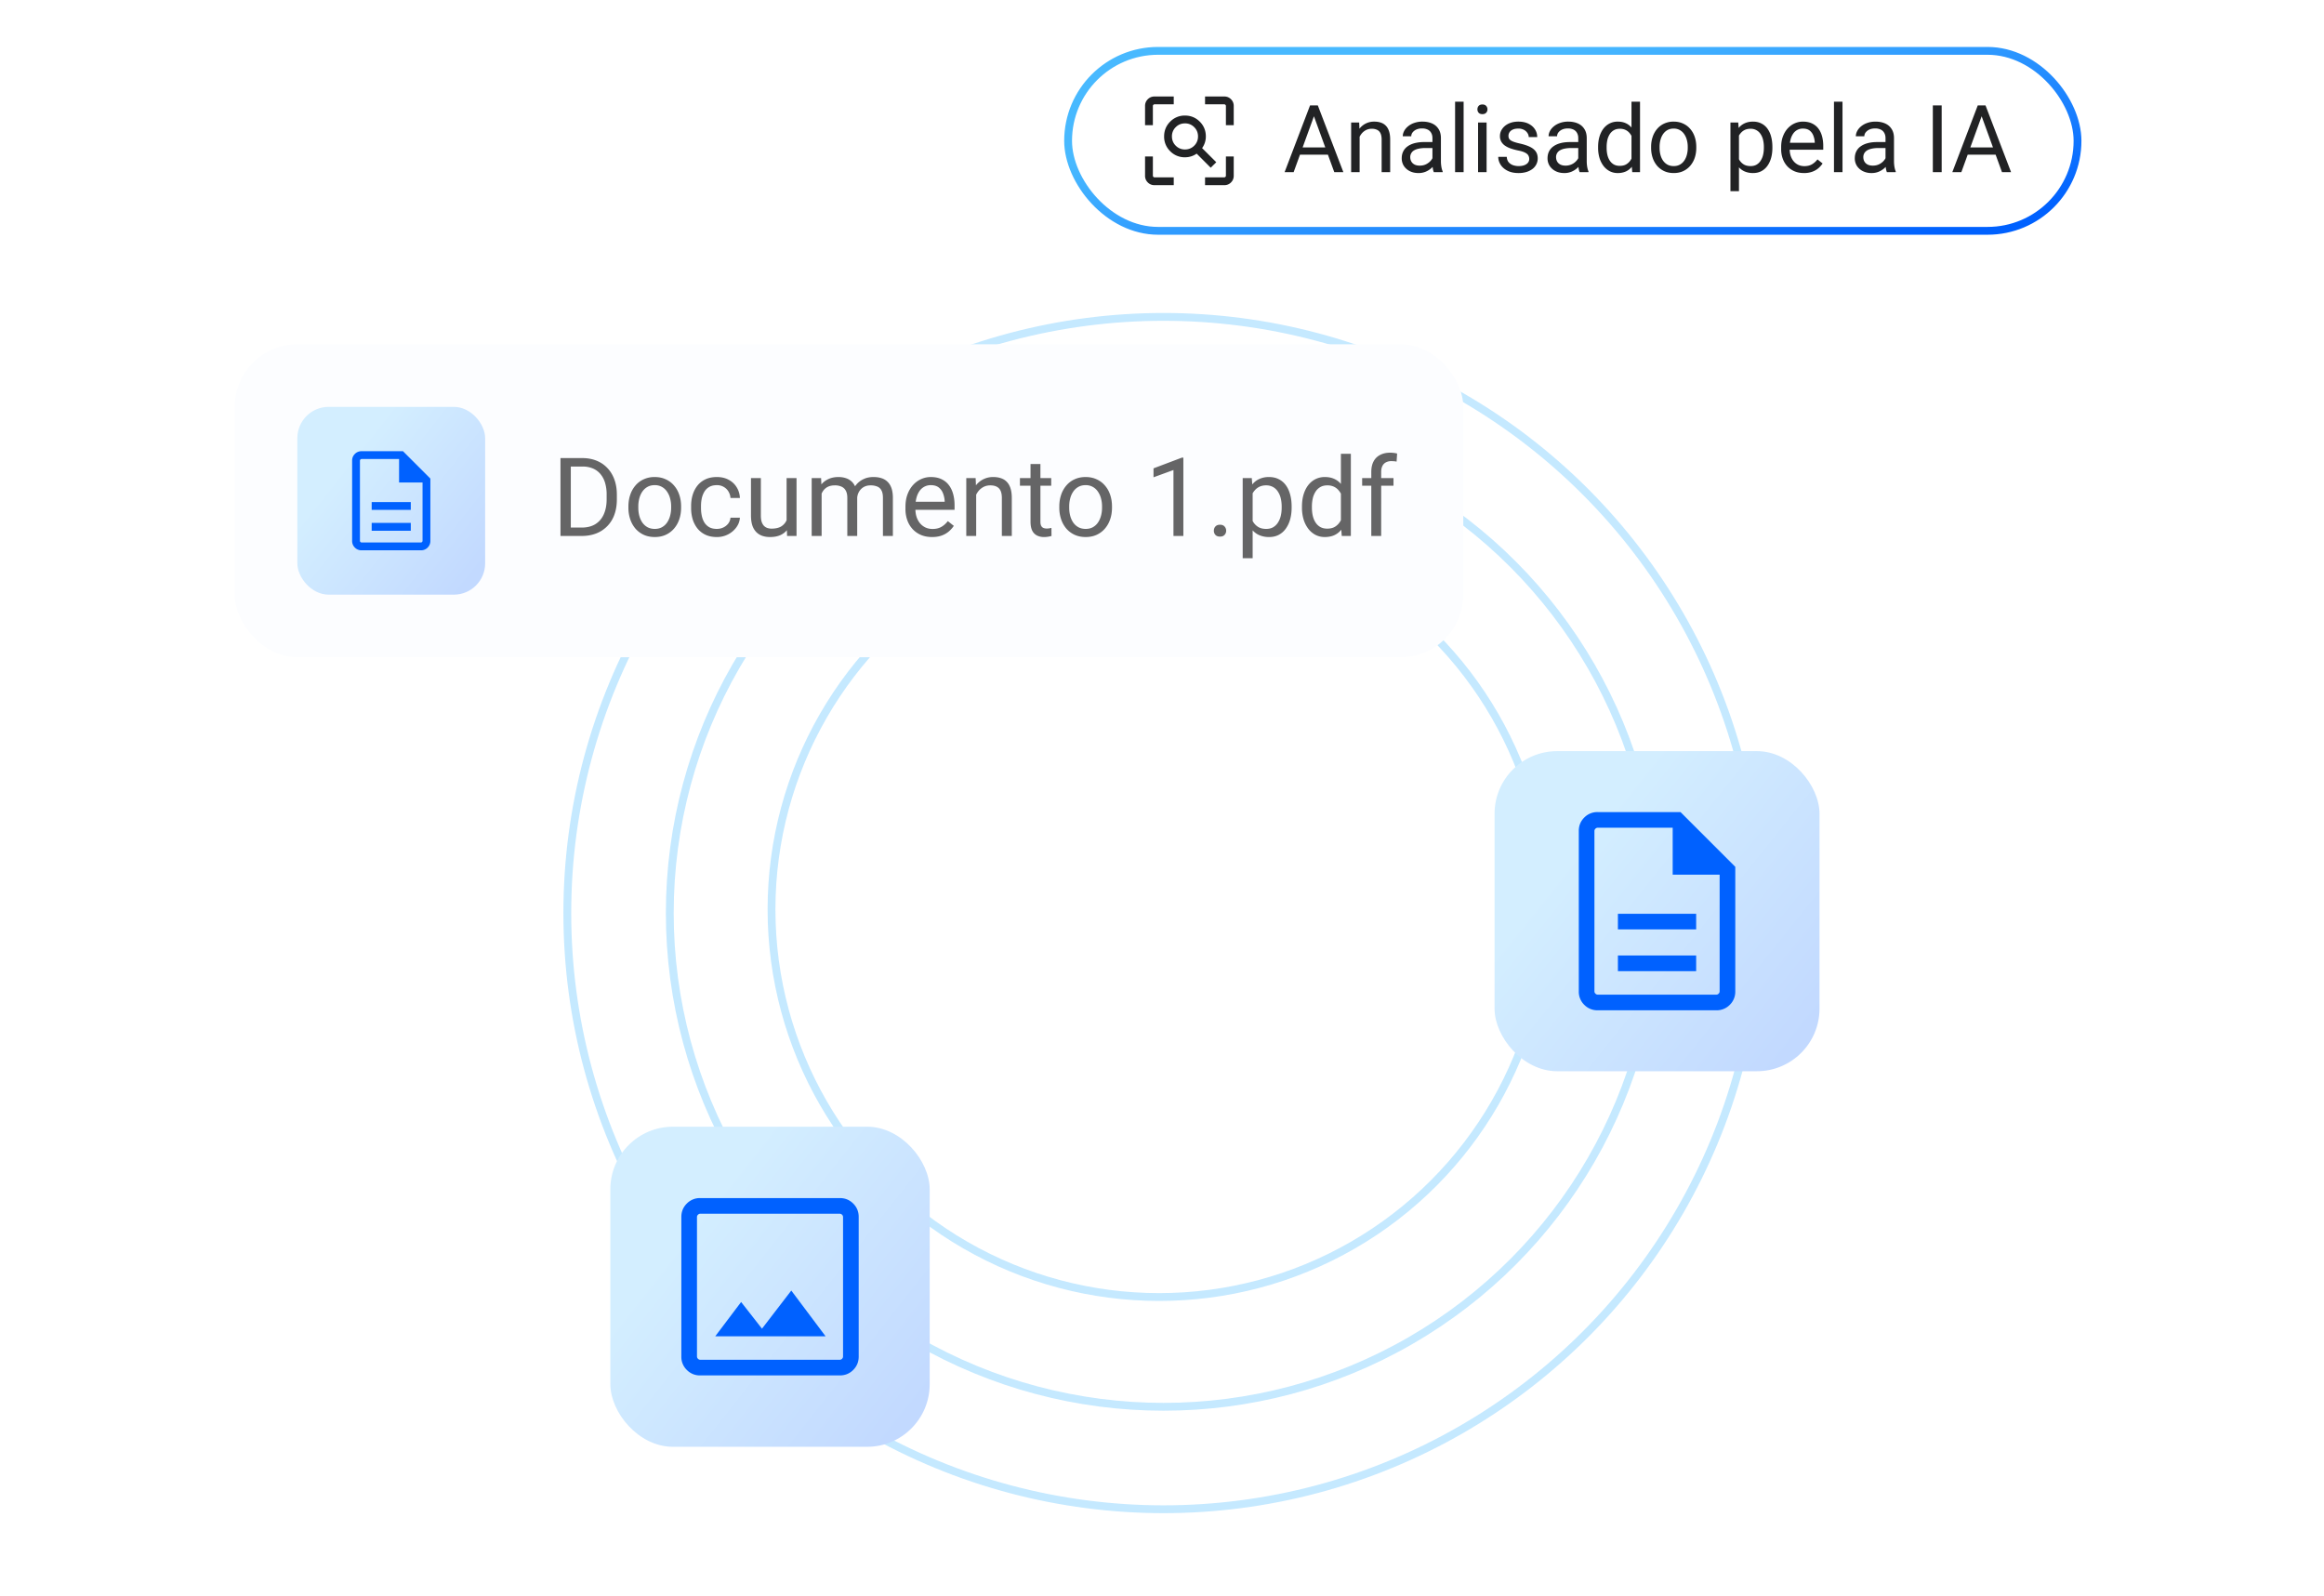 <svg xmlns="http://www.w3.org/2000/svg" width="297" height="204" fill="none"><g stroke="#48B9FF" opacity=".32"><circle cx="148.698" cy="116.696" r="63.102"/><circle cx="148.696" cy="116.696" r="76.196"/><circle cx="148.137" cy="116.229" r="49.54"/></g><g filter="url(#a)"><rect width="157" height="40" x="30" y="40" fill="#FCFDFF" rx="8"/><rect width="24" height="24" x="38" y="48" fill="url(#b)" rx="4"/><mask id="c" width="16" height="16" x="42" y="52" maskUnits="userSpaceOnUse" style="mask-type:alpha"><path fill="#D9D9D9" d="M42 52h16v16H42z"/></mask><g mask="url(#c)"><path fill="#0061FF" d="M47.5 63.833h5v-1h-5v1Zm0-2.666h5v-1h-5v1Zm-1.295 5.166a1.16 1.16 0 0 1-.855-.35 1.164 1.164 0 0 1-.35-.855V54.872c0-.337.117-.622.35-.855a1.16 1.16 0 0 1 .855-.35H51.5l3.5 3.5v7.961c0 .337-.117.622-.35.855a1.16 1.16 0 0 1-.855.35h-7.59ZM51 57.667v-3h-4.795a.195.195 0 0 0-.14.064.195.195 0 0 0-.065.14v10.257c0 .052.021.099.064.141.043.043.09.064.141.064h7.59a.195.195 0 0 0 .14-.064.196.196 0 0 0 .065-.14v-7.462h-3Z"/></g><path fill="#656566" d="M74.32 64.5h-2.077l.013-1.073h2.065c.71 0 1.303-.148 1.777-.445.474-.3.83-.72 1.067-1.257.241-.543.362-1.176.362-1.9v-.61a5.14 5.14 0 0 0-.205-1.517 3.073 3.073 0 0 0-.602-1.128 2.541 2.541 0 0 0-.97-.704 3.337 3.337 0 0 0-1.306-.239h-2.242v-1.08h2.242c.651 0 1.246.11 1.784.328.538.214 1 .526 1.388.937.392.405.692.897.902 1.476.21.574.314 1.221.314 1.942v.594c0 .72-.104 1.37-.314 1.949a3.969 3.969 0 0 1-2.331 2.406c-.551.214-1.174.321-1.866.321Zm-1.373-9.953V64.5h-1.32v-9.953h1.32Zm7.362 6.337v-.157c0-.534.078-1.028.233-1.484a3.52 3.52 0 0 1 .67-1.196 2.99 2.99 0 0 1 1.06-.793 3.29 3.29 0 0 1 1.394-.287c.52 0 .987.096 1.401.287.42.187.775.451 1.067.793.296.337.522.736.677 1.196.154.456.232.95.232 1.484v.157c0 .533-.078 1.027-.233 1.483a3.55 3.55 0 0 1-.676 1.197 3.101 3.101 0 0 1-1.06.792c-.41.187-.875.28-1.394.28-.52 0-.987-.093-1.402-.28a3.171 3.171 0 0 1-1.066-.792 3.612 3.612 0 0 1-.67-1.197 4.579 4.579 0 0 1-.233-1.483Zm1.265-.157v.157c0 .369.044.718.13 1.046.087.323.217.61.39.861.178.25.399.449.663.595.264.141.572.212.923.212.346 0 .65-.071.909-.212.264-.146.483-.344.656-.595a2.75 2.75 0 0 0 .39-.861 3.89 3.89 0 0 0 .136-1.046v-.157a3.79 3.79 0 0 0-.136-1.033 2.656 2.656 0 0 0-.397-.868 1.885 1.885 0 0 0-.656-.601 1.841 1.841 0 0 0-.916-.22c-.346 0-.652.074-.916.22-.26.145-.478.346-.656.601-.173.25-.303.54-.39.868a4.01 4.01 0 0 0-.13 1.033Zm10.036 2.87c.3 0 .579-.06.834-.184.255-.123.465-.292.629-.506.164-.218.257-.467.28-.745h1.203c-.023.438-.17.846-.444 1.224a3.034 3.034 0 0 1-1.06.909 3.075 3.075 0 0 1-1.442.342c-.556 0-1.041-.098-1.456-.294a2.886 2.886 0 0 1-1.026-.807 3.603 3.603 0 0 1-.608-1.176 4.961 4.961 0 0 1-.198-1.415v-.287c0-.497.066-.966.198-1.408.137-.447.34-.84.608-1.183.274-.341.616-.61 1.026-.806.415-.196.9-.294 1.456-.294.579 0 1.085.118 1.517.355.433.233.773.552 1.019.957.25.401.387.857.41 1.367h-1.203a1.822 1.822 0 0 0-.26-.827 1.62 1.62 0 0 0-.601-.588 1.682 1.682 0 0 0-.882-.225c-.388 0-.713.077-.978.232-.26.15-.467.356-.622.615-.15.256-.26.54-.328.855a4.7 4.7 0 0 0-.096.95v.287c0 .324.032.643.096.957.064.315.171.6.321.855.155.255.363.46.623.615.264.15.592.226.984.226Zm8.914-.806v-5.688h1.272V64.5h-1.21l-.062-1.709Zm.24-1.559.526-.013c0 .492-.052.948-.157 1.367a2.94 2.94 0 0 1-.492 1.08 2.332 2.332 0 0 1-.896.718c-.369.168-.818.253-1.347.253-.36 0-.69-.053-.99-.157a1.98 1.98 0 0 1-.766-.486 2.208 2.208 0 0 1-.5-.854c-.113-.351-.17-.773-.17-1.265v-4.772h1.264v4.786c0 .332.037.608.11.827.077.214.18.385.307.512.132.124.278.21.438.26.164.05.333.075.506.075.537 0 .964-.102 1.278-.307.314-.21.54-.49.677-.841.141-.355.212-.75.212-1.183Zm4.238-2.659V64.5h-1.271v-7.397h1.203l.068 1.47Zm-.259 1.949-.588-.021c.004-.506.07-.973.198-1.401.128-.433.317-.81.567-1.128.251-.32.563-.565.937-.739.374-.177.807-.266 1.299-.266.346 0 .665.05.957.15.291.096.544.249.759.458.214.21.38.479.499.807.118.328.177.724.177 1.19V64.5h-1.264v-4.867c0-.388-.066-.698-.199-.93a1.128 1.128 0 0 0-.546-.506 1.973 1.973 0 0 0-.834-.164c-.374 0-.686.066-.937.198a1.586 1.586 0 0 0-.602.547 2.5 2.5 0 0 0-.328.8c-.063.296-.095.61-.095.944Zm4.792-.698-.848.26c.005-.406.071-.795.198-1.169.132-.374.322-.706.568-.998.25-.292.558-.522.922-.69.365-.174.782-.26 1.251-.26.397 0 .748.052 1.053.157.31.105.57.267.779.485.215.215.376.49.486.828.109.337.164.738.164 1.203v4.86h-1.272v-4.874c0-.415-.066-.736-.198-.964a1.03 1.03 0 0 0-.547-.485 2.183 2.183 0 0 0-.834-.144c-.278 0-.524.048-.738.144a1.53 1.53 0 0 0-.54.396 1.738 1.738 0 0 0-.335.568 2.105 2.105 0 0 0-.109.683Zm9.577 4.813c-.515 0-.982-.087-1.401-.26a3.167 3.167 0 0 1-1.073-.745 3.31 3.31 0 0 1-.684-1.135 4.174 4.174 0 0 1-.239-1.435v-.288c0-.601.089-1.137.266-1.606.178-.474.42-.875.725-1.203a3.104 3.104 0 0 1 1.039-.745 2.985 2.985 0 0 1 1.203-.253c.529 0 .985.09 1.367.273.388.182.705.438.951.766.246.323.428.706.546 1.148.119.438.178.916.178 1.436v.567h-5.523v-1.032h4.259v-.096a3.192 3.192 0 0 0-.205-.957 1.727 1.727 0 0 0-.547-.765c-.251-.2-.593-.301-1.026-.301a1.724 1.724 0 0 0-1.415.718 2.695 2.695 0 0 0-.403.868 4.388 4.388 0 0 0-.144 1.182v.288c0 .35.048.68.144.99.1.306.244.575.431.807.191.233.421.415.69.547.273.132.583.199.93.199.446 0 .825-.092 1.134-.274.31-.182.581-.426.814-.731l.766.608c-.16.242-.363.472-.609.69a2.9 2.9 0 0 1-.909.534c-.356.136-.777.205-1.265.205Zm5.64-5.954V64.5h-1.264v-7.397h1.196l.068 1.58Zm-.3 1.839-.527-.021c.005-.506.08-.973.226-1.401.146-.433.351-.81.615-1.128a2.743 2.743 0 0 1 2.167-1.005c.365 0 .693.05.984.15.292.096.541.25.746.465.209.214.369.492.478.834.109.337.164.75.164 1.237V64.5h-1.271v-4.86c0-.388-.057-.698-.171-.93a1.05 1.05 0 0 0-.499-.513c-.219-.11-.488-.164-.807-.164-.314 0-.601.066-.861.198a2.065 2.065 0 0 0-.663.547 2.74 2.74 0 0 0-.431.8c-.1.296-.15.61-.15.944Zm9.892-3.419v.971h-3.999v-.97h3.999Zm-2.646-1.797h1.265v7.362c0 .25.039.44.116.567a.558.558 0 0 0 .301.253c.123.041.255.062.396.062.105 0 .215-.01.328-.027.119-.023.208-.042.267-.055l.007 1.032c-.1.032-.232.061-.397.089a3.01 3.01 0 0 1-.581.048 1.97 1.97 0 0 1-.854-.185 1.373 1.373 0 0 1-.622-.615c-.151-.292-.226-.684-.226-1.176v-7.355Zm3.678 5.578v-.157c0-.534.078-1.028.233-1.484a3.52 3.52 0 0 1 .67-1.196 2.988 2.988 0 0 1 1.059-.793c.415-.191.88-.287 1.395-.287.519 0 .987.096 1.401.287.42.187.775.451 1.067.793.296.337.521.736.676 1.196.155.456.233.95.233 1.484v.157c0 .533-.078 1.027-.233 1.483-.155.456-.38.855-.676 1.197a3.103 3.103 0 0 1-1.06.792c-.41.187-.875.28-1.394.28-.52 0-.987-.093-1.402-.28a3.174 3.174 0 0 1-1.066-.792 3.609 3.609 0 0 1-.67-1.197 4.579 4.579 0 0 1-.233-1.483Zm1.265-.157v.157c0 .369.043.718.13 1.046.087.323.216.61.39.861.177.25.398.449.663.595.264.141.572.212.923.212.346 0 .649-.071.909-.212.264-.146.483-.344.656-.595.173-.25.303-.538.39-.861.091-.328.136-.677.136-1.046v-.157c0-.365-.045-.71-.136-1.033a2.661 2.661 0 0 0-.397-.868 1.885 1.885 0 0 0-.656-.601 1.841 1.841 0 0 0-.916-.22c-.346 0-.652.074-.916.22-.26.145-.479.346-.656.601a2.73 2.73 0 0 0-.39.868c-.087.324-.13.668-.13 1.033Zm14.589-6.235V64.5h-1.265v-8.429l-2.549.93v-1.142l3.616-1.367h.198Zm3.897 9.338c0-.214.066-.394.198-.54.137-.15.333-.225.588-.225.255 0 .449.075.581.225a.759.759 0 0 1 .205.54.75.75 0 0 1-.205.533c-.132.146-.326.219-.581.219-.255 0-.451-.073-.588-.219a.766.766 0 0 1-.198-.533Zm4.957-5.305v8.819h-1.272v-10.24h1.162l.11 1.421Zm4.983 2.215v.144c0 .538-.064 1.037-.191 1.497a3.691 3.691 0 0 1-.561 1.19c-.242.337-.54.599-.896.785-.355.187-.763.28-1.223.28a3.12 3.12 0 0 1-1.244-.232 2.449 2.449 0 0 1-.916-.676 3.443 3.443 0 0 1-.602-1.067 6.18 6.18 0 0 1-.301-1.401v-.766a6.47 6.47 0 0 1 .308-1.47 3.66 3.66 0 0 1 .595-1.107c.25-.31.553-.545.909-.704a2.903 2.903 0 0 1 1.23-.246c.465 0 .878.09 1.238.273.36.178.663.433.909.766s.43.731.554 1.196c.127.46.191.973.191 1.538Zm-1.272.144v-.144c0-.369-.038-.715-.116-1.039a2.616 2.616 0 0 0-.362-.861 1.734 1.734 0 0 0-.615-.588 1.75 1.75 0 0 0-.896-.219 1.98 1.98 0 0 0-.834.164c-.232.11-.43.258-.595.445a2.363 2.363 0 0 0-.403.628 3.62 3.62 0 0 0-.225.725v1.77c.091.32.218.62.382.903.164.278.383.504.657.677.273.168.617.253 1.032.253.342 0 .636-.071.882-.212.25-.146.455-.344.615-.595a2.7 2.7 0 0 0 .362-.861c.078-.328.116-.677.116-1.046Zm7.568 2.18V54h1.272v10.5h-1.162l-.11-1.435Zm-4.976-2.18v-.144c0-.565.068-1.078.205-1.538.141-.465.339-.863.595-1.196.259-.333.567-.588.922-.766a2.63 2.63 0 0 1 1.204-.273c.464 0 .87.082 1.216.246.351.16.647.394.889.704.246.305.44.675.581 1.107.141.433.239.923.294 1.47v.629a6.424 6.424 0 0 1-.294 1.463 3.448 3.448 0 0 1-.581 1.107c-.242.306-.538.54-.889.704-.351.16-.761.24-1.23.24-.433 0-.83-.094-1.19-.28a2.8 2.8 0 0 1-.922-.787 3.808 3.808 0 0 1-.595-1.19 5.228 5.228 0 0 1-.205-1.496Zm1.271-.144v.144c0 .369.037.715.11 1.039.077.323.196.608.355.854.16.246.362.44.608.581.247.137.541.206.882.206.42 0 .764-.09 1.033-.267.273-.178.492-.413.656-.704.164-.292.291-.609.383-.95v-1.648a3.662 3.662 0 0 0-.24-.724 2.225 2.225 0 0 0-.396-.63 1.72 1.72 0 0 0-.595-.444 1.924 1.924 0 0 0-.827-.164c-.346 0-.645.073-.896.219a1.748 1.748 0 0 0-.608.588 2.718 2.718 0 0 0-.355.861 4.72 4.72 0 0 0-.11 1.04Zm8.853 3.76h-1.264v-8.176c0-.533.095-.982.287-1.346a1.92 1.92 0 0 1 .841-.834c.364-.192.797-.288 1.298-.288a3.538 3.538 0 0 1 .875.11l-.068 1.032a2.107 2.107 0 0 0-.328-.048 4.654 4.654 0 0 0-.356-.014 1.41 1.41 0 0 0-.697.165 1.03 1.03 0 0 0-.437.464c-.101.206-.151.458-.151.76V64.5Zm1.573-7.397v.971h-4.006v-.97h4.006Z"/></g><g filter="url(#d)"><rect width="41.527" height="40.91" x="191" y="96" fill="url(#e)" rx="8"/><mask id="f" width="33" height="33" x="195" y="100" maskUnits="userSpaceOnUse" style="mask-type:alpha"><path fill="#D9D9D9" d="M195.764 100.455h32v32h-32z"/></mask><g mask="url(#f)"><path fill="#0061FF" d="M206.764 124.122h10v-2h-10v2Zm0-5.334h10v-2h-10v2Zm-2.59 10.334a2.327 2.327 0 0 1-1.71-.7 2.327 2.327 0 0 1-.7-1.711v-20.512c0-.674.233-1.244.7-1.711a2.327 2.327 0 0 1 1.71-.7h10.59l7 7v15.923a2.33 2.33 0 0 1-.7 1.711 2.33 2.33 0 0 1-1.711.7h-15.179Zm9.59-17.334v-6h-9.59a.39.39 0 0 0-.282.129.388.388 0 0 0-.128.282v20.512c0 .103.042.197.128.282a.39.39 0 0 0 .282.129h15.179a.39.39 0 0 0 .282-.129.39.39 0 0 0 .129-.282v-14.923h-6Z"/></g></g><g filter="url(#g)"><rect width="40.811" height="40.91" x="78" y="144" fill="url(#h)" rx="8"/><mask id="i" width="33" height="33" x="82" y="148" maskUnits="userSpaceOnUse" style="mask-type:alpha"><path fill="#D9D9D9" d="M82.406 148.455h32v32h-32z"/></mask><g mask="url(#i)"><path fill="#0061FF" d="M89.483 175.788a2.325 2.325 0 0 1-1.71-.7 2.324 2.324 0 0 1-.7-1.71v-17.846c0-.673.233-1.244.7-1.71a2.325 2.325 0 0 1 1.71-.7h17.846c.673 0 1.243.233 1.71.7.467.466.7 1.037.7 1.71v17.846c0 .674-.233 1.244-.7 1.71-.467.467-1.037.7-1.71.7H89.483Zm0-2h17.846a.391.391 0 0 0 .282-.128.392.392 0 0 0 .128-.282v-17.846a.392.392 0 0 0-.128-.282.395.395 0 0 0-.282-.128H89.483a.393.393 0 0 0-.282.128.39.39 0 0 0-.129.282v17.846a.39.39 0 0 0 .129.282.39.39 0 0 0 .282.128Zm1.923-3h14.102l-4.384-5.846-3.744 4.872-2.667-3.41-3.307 4.384Z"/></g></g><rect width="129" height="23" x="136.5" y="6.5" stroke="url(#j)" rx="11.5"/><mask id="k" width="16" height="16" x="144" y="10" maskUnits="userSpaceOnUse" style="mask-type:alpha"><path fill="#D9D9D9" d="M144 10h16v16h-16z"/></mask><g mask="url(#k)"><path fill="#212224" d="M151.436 19.102c.465 0 .86-.161 1.183-.484.323-.323.484-.717.484-1.182 0-.465-.161-.86-.484-1.182a1.61 1.61 0 0 0-1.183-.485c-.464 0-.858.162-1.182.485a1.608 1.608 0 0 0-.484 1.182c0 .465.161.859.484 1.182.324.323.718.485 1.182.485Zm3.288 2.334-1.795-1.801c-.222.157-.46.274-.712.351a2.647 2.647 0 0 1-.781.116 2.572 2.572 0 0 1-1.889-.776 2.572 2.572 0 0 1-.777-1.89c0-.742.259-1.372.777-1.89a2.572 2.572 0 0 1 1.889-.777c.742 0 1.372.26 1.89.777.518.518.777 1.148.777 1.89a2.536 2.536 0 0 1-.478 1.492l1.811 1.805-.712.703Zm-7.185 2.23a1.16 1.16 0 0 1-.855-.35 1.164 1.164 0 0 1-.35-.854V20h1v2.462c0 .05.021.098.064.14.043.043.09.065.141.065h2.462v1h-2.462Zm6.462 0v-1h2.461a.197.197 0 0 0 .141-.064.195.195 0 0 0 .064-.14V20h1v2.462c0 .336-.116.621-.35.855-.233.233-.518.35-.855.35h-2.461ZM146.334 16v-2.461c0-.337.117-.622.35-.856.233-.233.518-.35.855-.35h2.462v1h-2.462a.197.197 0 0 0-.141.065.194.194 0 0 0-.064.14V16h-1Zm10.333 0v-2.461a.194.194 0 0 0-.064-.141.197.197 0 0 0-.141-.065h-2.461v-1h2.461c.337 0 .622.117.855.35.234.234.35.519.35.856V16h-1Z"/></g><path fill="#212224" d="M168.148 14.225 165.324 22h-1.154l3.252-8.531h.744l-.018.756ZM170.516 22l-2.83-7.775-.018-.756h.744L171.676 22h-1.16Zm-.147-3.158v.926h-4.793v-.926h4.793Zm3.387-1.828V22h-1.084v-6.34h1.026l.058 1.354Zm-.258 1.576-.451-.018c.004-.433.069-.834.194-1.2.125-.372.3-.694.527-.968a2.35 2.35 0 0 1 1.857-.861c.313 0 .594.043.844.129.25.082.463.215.639.398.18.184.316.422.41.715.094.29.141.643.141 1.06V22h-1.09v-4.166c0-.332-.049-.598-.147-.797a.898.898 0 0 0-.427-.44 1.537 1.537 0 0 0-.692-.14 1.61 1.61 0 0 0-.738.17 1.76 1.76 0 0 0-.568.469c-.157.199-.28.427-.37.685a2.504 2.504 0 0 0-.129.809Zm9.563 2.326v-3.264c0-.25-.05-.466-.152-.65a.999.999 0 0 0-.445-.434 1.624 1.624 0 0 0-.739-.152 1.73 1.73 0 0 0-.72.14 1.256 1.256 0 0 0-.481.37.81.81 0 0 0-.17.492h-1.084c0-.227.059-.451.176-.674.117-.223.285-.424.504-.603a2.52 2.52 0 0 1 .797-.434 3.14 3.14 0 0 1 1.043-.164c.461 0 .867.078 1.219.234.355.157.632.393.832.71.203.312.304.704.304 1.177v2.953c0 .211.018.436.053.674.039.238.096.443.17.615V22h-1.131a2.044 2.044 0 0 1-.129-.498 4.054 4.054 0 0 1-.047-.586Zm.188-2.76.012.762h-1.096c-.309 0-.584.025-.826.076-.242.047-.446.12-.61.217a.978.978 0 0 0-.504.879c0 .2.045.38.135.545.09.164.225.295.405.392.183.094.408.141.673.141.332 0 .625-.07.879-.211.254-.14.455-.313.604-.516.152-.203.234-.4.246-.591l.463.521a1.59 1.59 0 0 1-.223.545 2.605 2.605 0 0 1-1.201 1.025 2.33 2.33 0 0 1-.926.176c-.43 0-.806-.084-1.131-.252a1.937 1.937 0 0 1-.75-.674 1.79 1.79 0 0 1-.263-.955c0-.34.066-.638.199-.896.133-.262.324-.479.574-.65.25-.176.551-.31.902-.399a4.77 4.77 0 0 1 1.178-.135h1.26ZM187.046 13v9h-1.09v-9h1.09Zm2.936 2.66V22h-1.09v-6.34h1.09Zm-1.172-1.681c0-.176.053-.325.158-.446.11-.12.27-.181.481-.181.207 0 .365.06.475.181a.63.63 0 0 1 .169.446.613.613 0 0 1-.169.433c-.11.117-.268.176-.475.176-.211 0-.371-.059-.481-.176a.64.64 0 0 1-.158-.434Zm6.622 6.34a.905.905 0 0 0-.106-.434c-.066-.137-.205-.26-.416-.37-.207-.113-.519-.21-.937-.292a7.422 7.422 0 0 1-.955-.264 2.881 2.881 0 0 1-.721-.37 1.546 1.546 0 0 1-.451-.509 1.416 1.416 0 0 1-.158-.685c0-.25.054-.487.164-.71.113-.222.271-.42.474-.591.207-.172.455-.307.744-.405.29-.097.612-.146.967-.146.508 0 .942.09 1.301.27.359.18.635.42.826.72.192.297.287.627.287.99h-1.084a.925.925 0 0 0-.158-.51 1.164 1.164 0 0 0-.451-.415 1.457 1.457 0 0 0-.721-.164c-.301 0-.545.046-.732.14a.932.932 0 0 0-.404.346.87.87 0 0 0-.065.762c.043.09.117.174.223.252.105.074.254.144.445.21.191.067.436.133.732.2.52.117.948.258 1.284.422.336.164.586.365.75.603.164.238.246.527.246.867a1.683 1.683 0 0 1-.674 1.36 2.481 2.481 0 0 1-.773.386 3.45 3.45 0 0 1-1.002.135c-.559 0-1.032-.1-1.418-.299-.387-.199-.68-.457-.879-.773-.2-.317-.299-.65-.299-1.002h1.09c.015.297.101.533.258.709.156.172.347.295.574.37.226.07.451.105.674.105.296 0 .544-.04.744-.118.203-.078.357-.185.463-.322a.75.75 0 0 0 .158-.469Zm6.264.597v-3.264c0-.25-.051-.466-.152-.65a1.001 1.001 0 0 0-.446-.434 1.62 1.62 0 0 0-.738-.152c-.273 0-.514.047-.721.14a1.253 1.253 0 0 0-.48.37.81.81 0 0 0-.17.492h-1.084c0-.227.058-.451.176-.674.117-.223.285-.424.504-.603.222-.184.488-.328.796-.434a3.13 3.13 0 0 1 1.043-.164c.461 0 .868.078 1.219.234.356.157.633.393.832.71.203.312.305.704.305 1.177v2.953c0 .211.017.436.053.674.039.238.095.443.17.615V22h-1.131a2 2 0 0 1-.129-.498 4.054 4.054 0 0 1-.047-.586Zm.187-2.76.012.762h-1.096c-.308 0-.584.025-.826.076a1.89 1.89 0 0 0-.609.217.978.978 0 0 0-.504.879c0 .2.045.38.135.545.09.164.224.295.404.392.184.094.408.141.674.141a1.822 1.822 0 0 0 1.482-.727c.153-.203.235-.4.246-.591l.463.521a1.566 1.566 0 0 1-.222.545 2.611 2.611 0 0 1-1.202 1.025 2.326 2.326 0 0 1-.925.176c-.43 0-.807-.084-1.131-.252a1.923 1.923 0 0 1-.75-.674 1.782 1.782 0 0 1-.264-.955c0-.34.067-.638.199-.896.133-.262.325-.479.575-.65.25-.176.55-.31.902-.399.351-.09.744-.135 1.178-.135h1.259Zm6.616 2.614V13h1.09v9h-.996l-.094-1.23Zm-4.266-1.87v-.123c0-.484.059-.924.176-1.318.121-.398.291-.74.51-1.025.223-.286.486-.504.791-.657a2.25 2.25 0 0 1 1.031-.234c.399 0 .746.07 1.043.21.301.138.555.339.762.604.211.262.377.579.498.95.121.37.205.79.252 1.26v.538a5.523 5.523 0 0 1-.252 1.254 2.954 2.954 0 0 1-.498.95 2.083 2.083 0 0 1-.762.603 2.527 2.527 0 0 1-1.054.205 2.18 2.18 0 0 1-1.02-.24 2.407 2.407 0 0 1-.791-.674 3.276 3.276 0 0 1-.51-1.02 4.496 4.496 0 0 1-.176-1.283Zm1.09-.123v.123c0 .317.032.614.094.891.066.277.168.521.305.732.136.211.31.377.521.498.211.118.463.176.756.176.359 0 .654-.076.885-.228.234-.153.422-.354.562-.604.141-.25.25-.521.328-.814v-1.412a3.062 3.062 0 0 0-.205-.621 1.927 1.927 0 0 0-.339-.54 1.474 1.474 0 0 0-.51-.38 1.652 1.652 0 0 0-.709-.141c-.297 0-.553.063-.768.188-.211.12-.385.289-.521.503a2.316 2.316 0 0 0-.305.739 4.075 4.075 0 0 0-.094.89Zm5.684.123v-.134c0-.457.067-.881.2-1.272a3.01 3.01 0 0 1 .574-1.025c.25-.293.552-.52.908-.68a2.817 2.817 0 0 1 1.195-.246c.446 0 .846.082 1.201.246.36.16.664.387.914.68.254.289.448.63.581 1.025.132.39.199.815.199 1.272v.134c0 .457-.067.881-.199 1.272a3.05 3.05 0 0 1-.581 1.025 2.64 2.64 0 0 1-.908.68c-.351.16-.75.24-1.195.24-.445 0-.846-.08-1.201-.24a2.715 2.715 0 0 1-.914-.68 3.083 3.083 0 0 1-.574-1.025c-.133-.39-.2-.815-.2-1.272Zm1.084-.134v.134c0 .317.037.616.112.897.074.277.185.523.334.738.152.215.341.385.568.51.227.121.49.182.791.182.297 0 .557-.061.779-.182.227-.125.414-.295.563-.51.148-.215.26-.46.334-.738a3.34 3.34 0 0 0 .117-.897v-.134c0-.313-.039-.608-.117-.885a2.282 2.282 0 0 0-.34-.744 1.618 1.618 0 0 0-.563-.516 1.575 1.575 0 0 0-.785-.187c-.297 0-.558.062-.785.187-.223.125-.41.297-.562.516-.149.215-.26.463-.334.744a3.376 3.376 0 0 0-.112.885Zm10.144-1.887v7.558h-1.09V15.66h.996l.094 1.219Zm4.271 1.898v.123c0 .461-.055.89-.164 1.284-.109.39-.269.73-.48 1.02a2.19 2.19 0 0 1-.768.673c-.305.16-.654.24-1.049.24a2.67 2.67 0 0 1-1.066-.199 2.1 2.1 0 0 1-.785-.58 2.962 2.962 0 0 1-.516-.914 5.295 5.295 0 0 1-.258-1.201v-.657c.047-.468.135-.888.264-1.26a3.14 3.14 0 0 1 .51-.949 2.09 2.09 0 0 1 .779-.603c.305-.14.656-.211 1.055-.211.398 0 .752.078 1.06.234.309.153.569.371.78.657a3 3 0 0 1 .474 1.025c.109.395.164.834.164 1.318Zm-1.09.123v-.123a3.84 3.84 0 0 0-.099-.89 2.257 2.257 0 0 0-.311-.739 1.48 1.48 0 0 0-.527-.503 1.502 1.502 0 0 0-.768-.188c-.273 0-.511.047-.715.14a1.544 1.544 0 0 0-.509.381 2.018 2.018 0 0 0-.346.54c-.086.199-.15.406-.193.62v1.518c.078.274.187.532.328.774.14.238.328.431.562.58.235.144.53.217.885.217.293 0 .545-.061.756-.182a1.53 1.53 0 0 0 .527-.51 2.33 2.33 0 0 0 .311-.738c.066-.281.099-.58.099-.897Zm5.122 3.217c-.442 0-.842-.074-1.201-.223a2.72 2.72 0 0 1-.92-.638 2.845 2.845 0 0 1-.586-.973 3.56 3.56 0 0 1-.205-1.23v-.246c0-.516.076-.975.228-1.377.153-.407.36-.75.621-1.032.262-.28.559-.494.891-.638a2.557 2.557 0 0 1 1.031-.217c.453 0 .844.078 1.172.234.332.157.604.375.815.657.21.277.367.605.468.984.102.375.153.785.153 1.23v.487h-4.735v-.885h3.651v-.082a2.732 2.732 0 0 0-.176-.82 1.477 1.477 0 0 0-.469-.657c-.215-.171-.508-.257-.879-.257a1.472 1.472 0 0 0-1.213.615 2.31 2.31 0 0 0-.345.744 3.77 3.77 0 0 0-.123 1.014v.246c0 .3.041.584.123.85.086.261.209.492.369.69.164.2.361.356.592.47.234.113.5.17.796.17.383 0 .707-.079.973-.235a2.4 2.4 0 0 0 .697-.627l.657.522a3.044 3.044 0 0 1-.522.591c-.211.188-.471.34-.779.457a3.018 3.018 0 0 1-1.084.176ZM235.466 13v9h-1.09v-9h1.09Zm5.497 7.916v-3.264c0-.25-.051-.466-.153-.65a.994.994 0 0 0-.445-.434 1.62 1.62 0 0 0-.738-.152c-.274 0-.514.047-.721.14a1.264 1.264 0 0 0-.481.37.81.81 0 0 0-.17.492h-1.083c0-.227.058-.451.175-.674.117-.223.285-.424.504-.603a2.52 2.52 0 0 1 .797-.434c.313-.11.66-.164 1.043-.164.461 0 .867.078 1.219.234.355.157.633.393.832.71.203.312.305.704.305 1.177v2.953c0 .211.017.436.052.674.039.238.096.443.17.615V22h-1.131a2.091 2.091 0 0 1-.129-.498 4.045 4.045 0 0 1-.046-.586Zm.187-2.76.012.762h-1.096c-.309 0-.584.025-.826.076-.242.047-.445.12-.61.217-.164.098-.289.22-.375.37a.987.987 0 0 0-.128.509c0 .2.045.38.134.545.09.164.225.295.405.392.183.094.408.141.673.141.333 0 .625-.07.879-.211.254-.14.455-.313.604-.516.152-.203.234-.4.246-.591l.463.521a1.57 1.57 0 0 1-.223.545 2.605 2.605 0 0 1-1.201 1.025 2.327 2.327 0 0 1-.926.176 2.43 2.43 0 0 1-1.131-.252 1.937 1.937 0 0 1-.75-.674 1.79 1.79 0 0 1-.263-.955c0-.34.066-.638.199-.896.133-.262.324-.479.574-.65.25-.176.551-.31.903-.399.351-.09.744-.135 1.177-.135h1.26Zm6.991-4.687V22h-1.131v-8.531h1.131Zm5.338.756L250.655 22h-1.154l3.252-8.531h.744l-.018.756ZM255.847 22l-2.83-7.775-.018-.756h.744L257.007 22h-1.16Zm-.147-3.158v.926h-4.793v-.926h4.793Z"/><defs><linearGradient id="b" x1="48.26" x2="65.28" y1="50.087" y2="63.552" gradientUnits="userSpaceOnUse"><stop stop-color="#D3EEFF"/><stop offset="1" stop-color="#C2D9FF"/></linearGradient><linearGradient id="e" x1="208.753" x2="237.862" y1="99.557" y2="122.934" gradientUnits="userSpaceOnUse"><stop stop-color="#D3EEFF"/><stop offset="1" stop-color="#C2D9FF"/></linearGradient><linearGradient id="h" x1="95.447" x2="124.443" y1="147.557" y2="170.442" gradientUnits="userSpaceOnUse"><stop stop-color="#D3EEFF"/><stop offset="1" stop-color="#C2D9FF"/></linearGradient><linearGradient id="j" x1="191.576" x2="199.316" y1="8.087" y2="41.258" gradientUnits="userSpaceOnUse"><stop stop-color="#48B9FF"/><stop offset="1" stop-color="#0061FF"/></linearGradient><filter id="a" width="173" height="56" x="22" y="36" color-interpolation-filters="sRGB" filterUnits="userSpaceOnUse"><feFlood flood-opacity="0" result="BackgroundImageFix"/><feColorMatrix in="SourceAlpha" result="hardAlpha" values="0 0 0 0 0 0 0 0 0 0 0 0 0 0 0 0 0 0 127 0"/><feOffset dy="4"/><feGaussianBlur stdDeviation="4"/><feColorMatrix values="0 0 0 0 0 0 0 0 0 0 0 0 0 0 0 0 0 0 0.08 0"/><feBlend in2="BackgroundImageFix" result="effect1_dropShadow_3670_2242"/><feBlend in="SourceGraphic" in2="effect1_dropShadow_3670_2242" result="shape"/></filter><filter id="d" width="41.527" height="40.91" x="191" y="96" color-interpolation-filters="sRGB" filterUnits="userSpaceOnUse"><feFlood flood-opacity="0" result="BackgroundImageFix"/><feBlend in="SourceGraphic" in2="BackgroundImageFix" result="shape"/><feTurbulence baseFrequency="2 2" numOctaves="3" result="noise" seed="6713" stitchTiles="stitch" type="fractalNoise"/><feColorMatrix in="noise" result="alphaNoise" type="luminanceToAlpha"/><feComponentTransfer in="alphaNoise" result="coloredNoise1"><feFuncA tableValues="1 1 1 1 1 1 1 1 1 1 1 1 1 1 1 1 1 1 1 1 1 1 1 1 1 1 1 1 1 1 1 1 1 1 1 1 1 1 1 1 1 1 1 1 1 1 1 1 1 1 1 0 0 0 0 0 0 0 0 0 0 0 0 0 0 0 0 0 0 0 0 0 0 0 0 0 0 0 0 0 0 0 0 0 0 0 0 0 0 0 0 0 0 0 0 0 0 0 0 0" type="discrete"/></feComponentTransfer><feComposite in="coloredNoise1" in2="shape" operator="in" result="noise1Clipped"/><feFlood flood-color="rgba(0, 0, 0, 0.03)" result="color1Flood"/><feComposite in="color1Flood" in2="noise1Clipped" operator="in" result="color1"/><feMerge result="effect1_noise_3670_2242"><feMergeNode in="shape"/><feMergeNode in="color1"/></feMerge></filter><filter id="g" width="40.81" height="40.91" x="78" y="144" color-interpolation-filters="sRGB" filterUnits="userSpaceOnUse"><feFlood flood-opacity="0" result="BackgroundImageFix"/><feBlend in="SourceGraphic" in2="BackgroundImageFix" result="shape"/><feTurbulence baseFrequency="2 2" numOctaves="3" result="noise" seed="6713" stitchTiles="stitch" type="fractalNoise"/><feColorMatrix in="noise" result="alphaNoise" type="luminanceToAlpha"/><feComponentTransfer in="alphaNoise" result="coloredNoise1"><feFuncA tableValues="1 1 1 1 1 1 1 1 1 1 1 1 1 1 1 1 1 1 1 1 1 1 1 1 1 1 1 1 1 1 1 1 1 1 1 1 1 1 1 1 1 1 1 1 1 1 1 1 1 1 1 0 0 0 0 0 0 0 0 0 0 0 0 0 0 0 0 0 0 0 0 0 0 0 0 0 0 0 0 0 0 0 0 0 0 0 0 0 0 0 0 0 0 0 0 0 0 0 0 0" type="discrete"/></feComponentTransfer><feComposite in="coloredNoise1" in2="shape" operator="in" result="noise1Clipped"/><feFlood flood-color="rgba(0, 0, 0, 0.03)" result="color1Flood"/><feComposite in="color1Flood" in2="noise1Clipped" operator="in" result="color1"/><feMerge result="effect1_noise_3670_2242"><feMergeNode in="shape"/><feMergeNode in="color1"/></feMerge></filter></defs></svg>